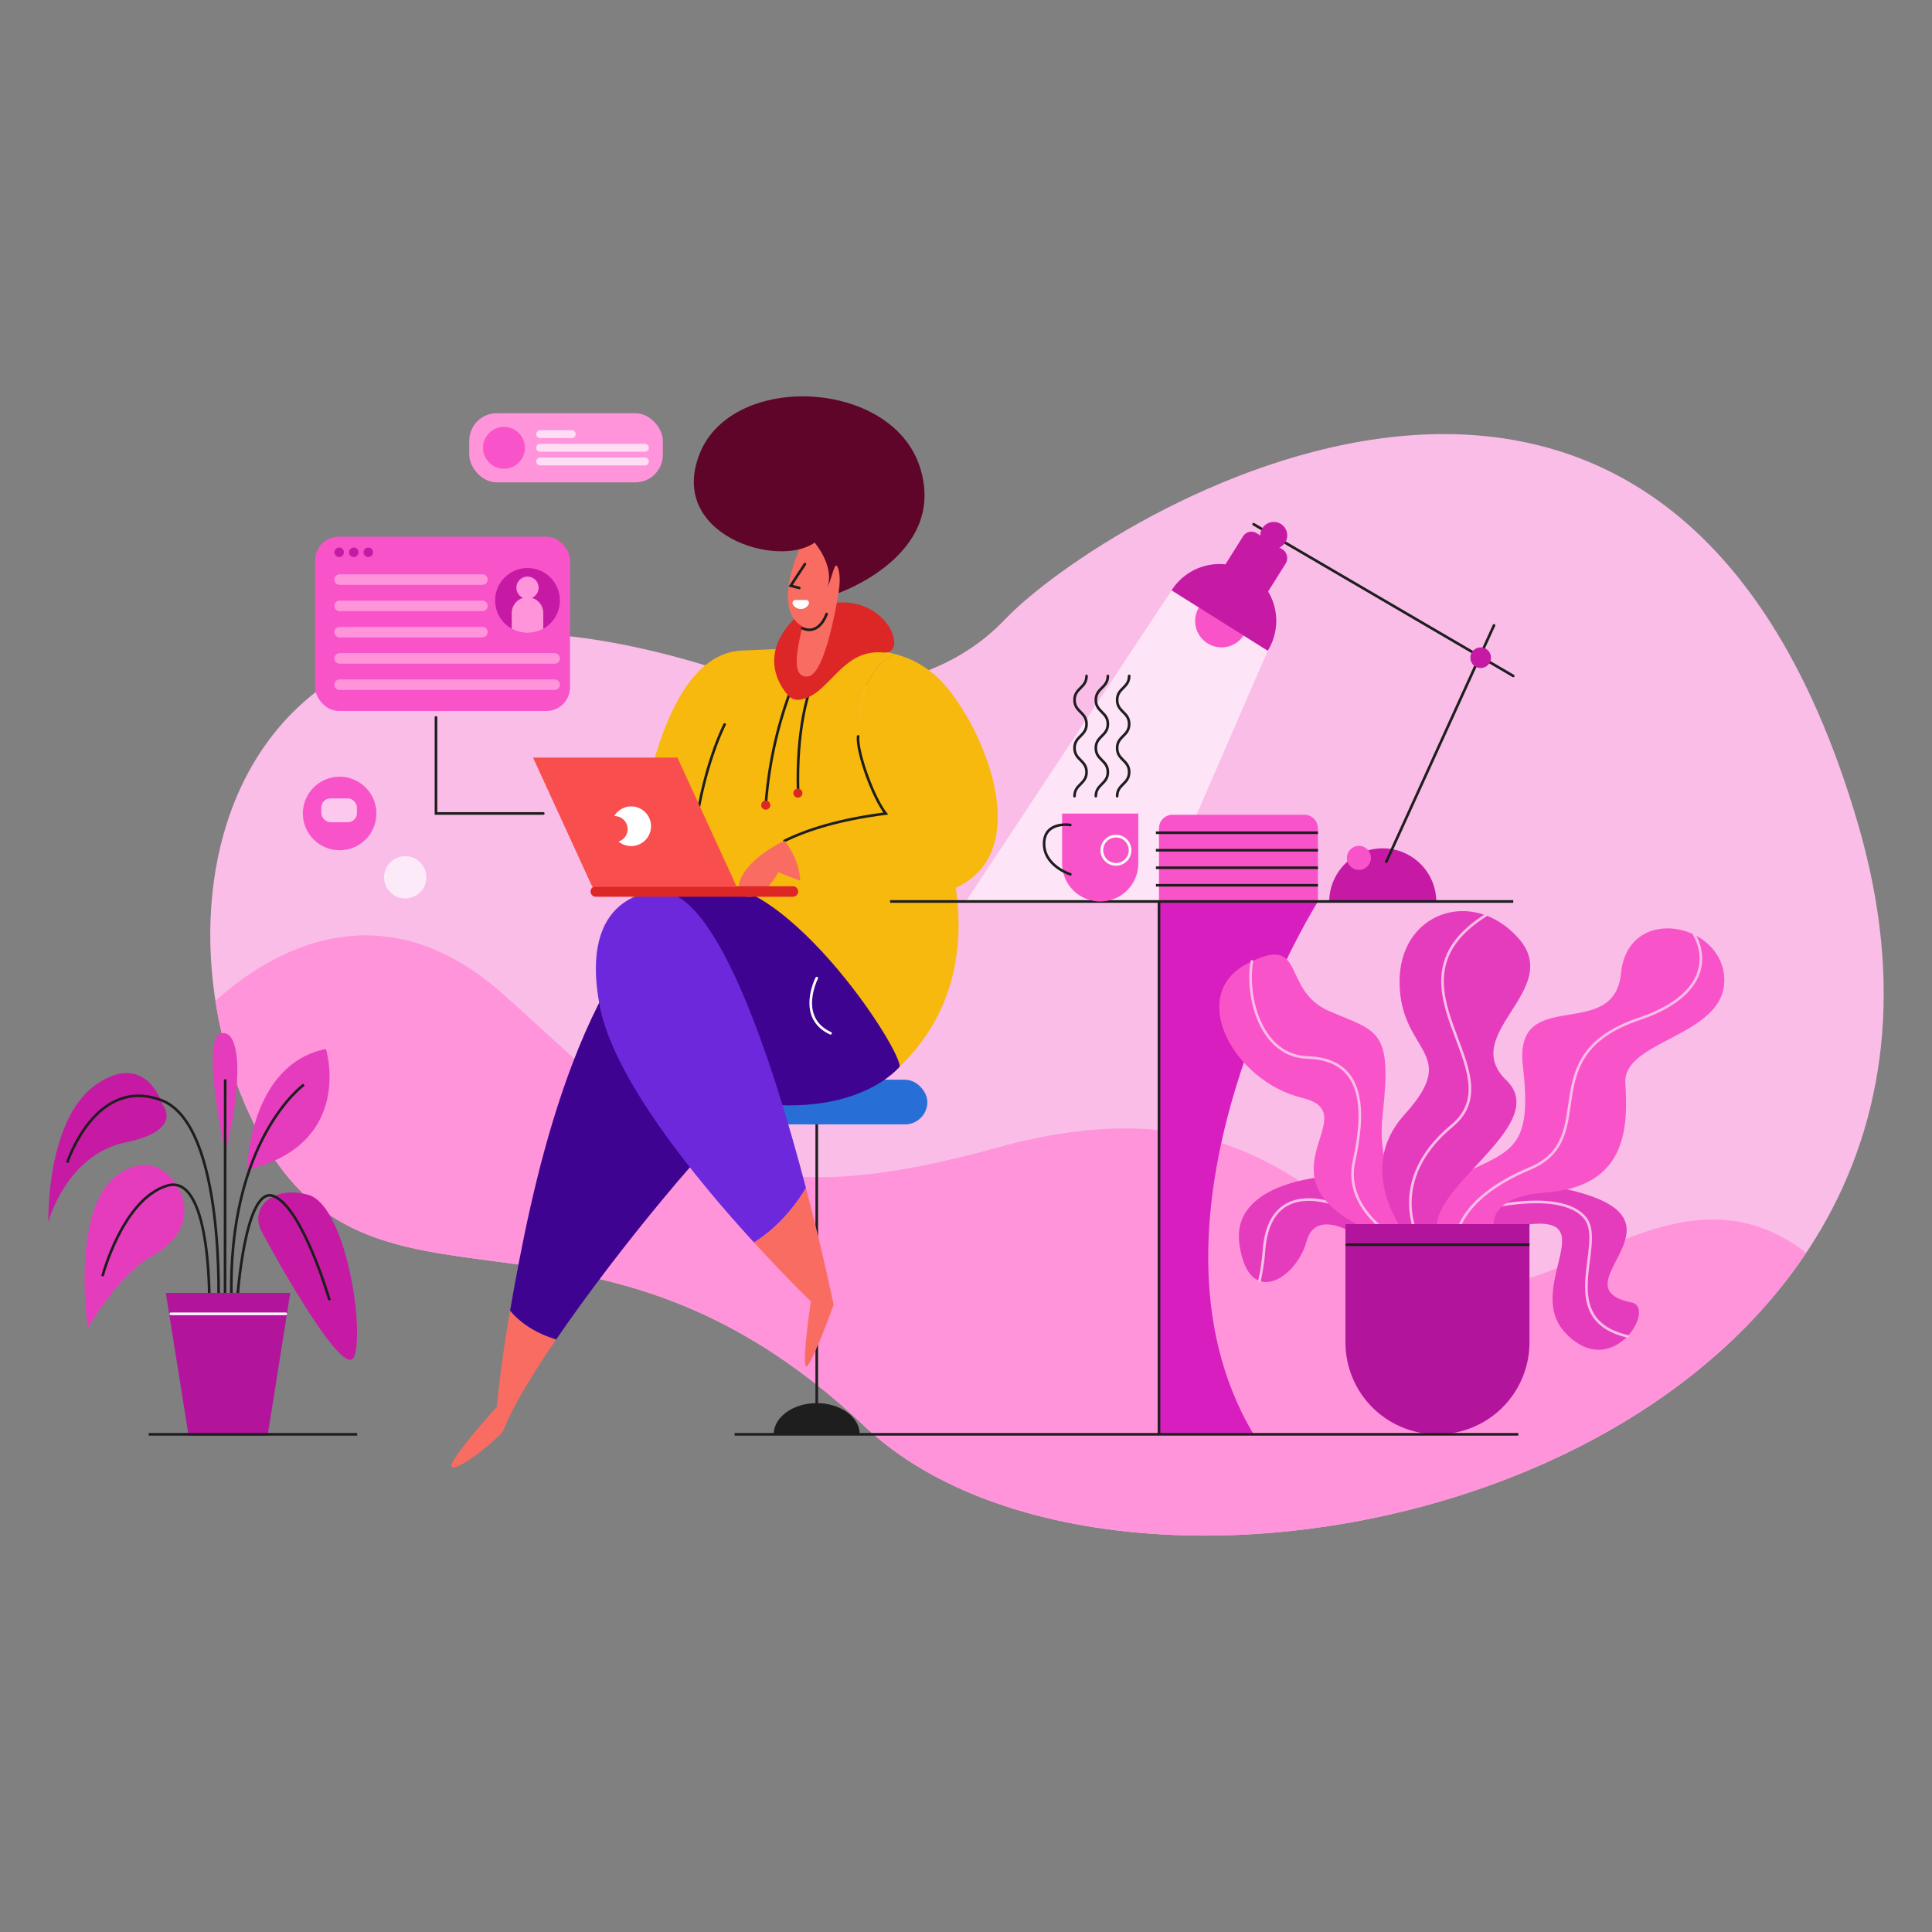 <svg viewBox="0 0 1000 1000" xmlns="http://www.w3.org/2000/svg"><rect x="0" y="0" width="1000" height="1000" fill="#808080" stroke="none"/><path d="m388.22 352s81.74 21.38 132-31.44 341.92-234.56 441.41 105.66c98 335-369.7 448.91-514.31 311.85s-256.52-37.73-315.62-155.93-13.83-325.68 256.52-230.14z" fill="#f9bde8"/><path d="m934.88 648.46c-68.41-52.66-132.39 33.91-185.34 15.13-56.39-20-91.4-108.81-233.13-69.65s-167.06.21-255.65-79.06c-64.26-57.5-122.25-21.15-149.25 3.16a220 220 0 0 0 20.19 64.1c59.1 118.2 171 18.87 315.62 155.93 105.61 100.09 383.5 66.36 487.56-89.61z" fill="#ff94db"/><path d="m422.75 575.22v161.79" fill="none" stroke="#1e1e1e" stroke-miterlimit="10" stroke-width="1.36"/><path d="m656.18 336.81-56.29 129.78h-99.96l106.49-161.03" fill="#fff" opacity=".59"/><rect fill="#276ed6" height="23.12" rx="11.56" width="120.58" x="359.41" y="558.86"/><path d="m688 466.81a27.71 27.71 0 0 1 55.42 0" fill="#c61aa5"/><path d="m606.91 421.72h68.24a7 7 0 0 1 7 7v38.07a0 0 0 0 1 0 0h-82.26a0 0 0 0 1 0 0v-38.05a7 7 0 0 1 7.02-7.02z" fill="#f953ca"/><path d="m444.11 382.09.06-.94c-.03.29-.05.61-.06.94z" fill="#f7844b"/><path d="m682.17 466.6s-101.32 161.73-33.32 275.8h-49v-275.8" fill="#d81ebe"/><path d="m462.84 338.44c-18.95-5.11-44.08-3.1-78.73-1.72-51 2-57.35 128.87-57.35 128.87s108.73-78.59 117.41-84.44c0 0-2.05-32.15 18.67-42.71z" fill="#f7b90d"/><path d="m487.69 432.83s29.69 69.36-22 119.23c-19.26-38.31-69.35-82.06-100.86-83.19-17.68-4.66-38.08-3.28-38.08-3.28s104.32-97.36 122.65-94.19 38.29 61.43 38.29 61.43z" fill="#f7b90d"/><g fill="none" stroke="#1e1e1e" stroke-miterlimit="10" stroke-width="1.36"><path d="m408.7 358.94a213.8 213.8 0 0 0 -12.35 57.8" stroke-linecap="round"/><path d="m418.83 358.26s-6.85 18.81-5.71 52.13" stroke-linecap="round"/><path d="m460.72 466.6h322.54"/></g><path d="m407.89 359.88a6.61 6.61 0 0 0 5.36 2.34c2.79-.18 7.08-1.46 12.34-6.34 9.52-8.84 16.32-19.5 31.73-18.14s-2.16-41.29-43.19-19.94a7 7 0 0 0 -1.55 1.1c-20.29 19.16-9.41 35.57-4.69 40.98z" fill="#dd2626"/><path d="m415.27 280.85s-16.77 33.66 0 43.41c-1.88 8.95-6.8 27.08 3 25.84 10.47-1.34 17.23-52.59 17.23-52.59s1.99-29.01-20.23-16.66z" fill="#f96c62"/><path d="m353.51 461.44c-57.35 47.55-78.58 154.24-89.5 217 3.74 4.54 11 11 23.82 14.94 32.64-47.76 83.21-108.3 101.94-122.51 55.31 7.25 75.93-18.81 75.93-18.81.12-11.34-70.37-117.58-112.19-90.62z" fill="#3e0391"/><path d="m264 678.44c-5.14 29.59-6.84 49.73-6.84 49.73s-21.53 23.8-23.34 29.7c-1.75 5.67 13.71-4.19 25.17-15.43a8.35 8.35 0 0 0 1.95-3c4.4-11.22 14.32-27.71 26.88-46.1-12.82-3.92-20.07-10.34-23.82-14.9z" fill="#f96c62"/><path d="m485.88 351.23a50.76 50.76 0 0 0 -23-12.79c-20.72 10.6-18.67 42.71-18.67 42.71l-.06.94c-.18 8.2 7.81 30.68 14.34 39-23.62 3-40.59 8.3-52.42 14.16a36.71 36.71 0 0 1 8.22 20.68c19.29 6.83 59 17.43 85.23 1 35.77-22.51 6.76-85.75-13.64-105.7z" fill="#f7b90d"/><path d="m444.17 381.15-.06.94c-.18 8.2 7.81 30.68 14.34 39-23.62 3-40.59 8.3-52.42 14.16" fill="none" stroke="#1e1e1e" stroke-linecap="round" stroke-miterlimit="10" stroke-width="1.36"/><path d="m385.47 463.88c9.52 2.72 17.45-12.46 17.45-12.46s4.32 2 11.33 4.46a36.71 36.71 0 0 0 -8.25-20.68c-24.6 12.19-27 26.85-20.53 28.68z" fill="#f96c62"/><path d="m421.66 280.85s10.39 12 6.65 23.23c3.06-7.14 3.8-14.87 5.55-9.74 1.64 4.81.13 12.62.13 12.62s56.76-19.65 42.14-65.21-96.9-49.3-113.9-7.14 40.31 59.84 59.43 46.24z" fill="#5e0529"/><path d="m417.17 614.93c-17.07-65.18-47.23-159-78.17-153.24 0 0-39.89.15-28.56 59.09 7.26 37.73 50 89.78 79.84 122.34 6.64-4.12 17.66-12.78 26.89-28.19z" fill="#6d28db"/><path d="m419.69 673.55s-5.78 39-1.53 33.1 13.32-31.29 13.32-31.29-5.36-26.29-14.31-60.43c-9.23 15.41-20.25 24-26.89 28.19 16.72 18.29 29.41 30.43 29.41 30.43z" fill="#f96c62"/><path d="m375.06 375s-14.62 28.1-17 73" fill="none" stroke="#1e1e1e" stroke-linecap="round" stroke-miterlimit="10" stroke-width="1.36"/><path d="m410.4 464.16h-102a2.72 2.72 0 1 1 0-5.44h102a2.72 2.72 0 1 1 0 5.44z" fill="#dd2626"/><path d="m381.34 459.04h-74.76l-30.69-66.92h74.75z" fill="#f94e4e"/><path d="m323.05 418.1a10.16 10.16 0 0 0 -5.14 4.31 6.75 6.75 0 0 1 2.75 13l-.51.16a10.27 10.27 0 1 0 2.9-17.52z" fill="#fff"/><path d="m400.48 742.4c0-8.92 10-16.15 22.27-16.15s22.25 7.23 22.25 16.15z" fill="#1e1e1e"/><g fill="none" stroke="#1e1e1e" stroke-miterlimit="10" stroke-width="1.36"><path d="m599.89 742.4v-275.8"/><path d="m717.53 446.09 55.76-122.4" stroke-linecap="round"/><path d="m598.3 431.02h83.87"/><path d="m598.3 440.08h83.87"/><path d="m598.3 449.15h83.87"/><path d="m598.3 458.22h83.87"/></g><path d="m549.74 421.1h39.44a0 0 0 0 1 0 0v25.78a19.72 19.72 0 0 1 -19.72 19.72 19.72 19.72 0 0 1 -19.72-19.72v-25.78a0 0 0 0 1 0 0z" fill="#f953ca"/><g fill="none" stroke="#1e1e1e" stroke-linecap="round" stroke-miterlimit="10" stroke-width="1.36"><path d="m554 427s-13.42-2.16-13.58 9.53 13.58 16 13.58 16"/><path d="m562.39 349.87c0 6.22-6.22 6.22-6.22 12.44s6.22 6.22 6.22 12.44-6.22 6.22-6.22 12.44 6.22 6.23 6.22 12.45-6.22 6.23-6.22 12.45"/><path d="m573.42 349.87c0 6.22-6.22 6.22-6.22 12.44s6.22 6.22 6.22 12.44-6.22 6.22-6.22 12.44 6.22 6.23 6.22 12.45-6.22 6.23-6.22 12.45"/><path d="m584.45 349.87c0 6.22-6.22 6.22-6.22 12.44s6.22 6.22 6.22 12.44-6.22 6.22-6.22 12.44 6.22 6.23 6.22 12.45-6.22 6.23-6.22 12.45"/></g><circle cx="632.27" cy="321.42" fill="#f953ca" r="13.66"/><path d="m648.85 271.33 134.41 78.54" fill="none" stroke="#1e1e1e" stroke-linecap="round" stroke-miterlimit="10" stroke-width="1.36"/><path d="m690.66 608.58s-53.88 1.75-49.13 35.45 29.59 17.57 34.74-1.51 29.3-1.07 29.3-1.07" fill="#e53cbd"/><g fill="#c61aa5"><rect height="29.44" rx="5.05" transform="matrix(.847 .532 -.532 .847 255.09 -300.53)" width="26.17" x="636.19" y="277.86"/><path d="m606.42 305.56a29.38 29.38 0 0 1 49.76 31.25z"/><circle cx="659.3" cy="277.11" r="6.97"/></g><path d="m696.45 625.44s-38.76-19.15-42.16 21.19a113.77 113.77 0 0 1 -2.4 16.37" fill="none" stroke="#f9bde8" stroke-linecap="round" stroke-miterlimit="10" stroke-width="1.36"/><path d="m766.94 636.15s7.71-33.94 56.22-17.17-16.78 47.6 21.76 55.3c12.24 3.18-10.43 40.8-34.46 15.87s27.66-68.1-32.18-54" fill="#e53cbd"/><path d="m770.57 625.1s38.08-9.52 50 5.44c10.78 13.55-16.36 52.18 21.83 61.13" fill="none" stroke="#f9bde8" stroke-linecap="round" stroke-miterlimit="10" stroke-width="1.36"/><path d="m743.37 644.82s-14-24.31 12.69-36.86 37.18-13.46 32.19-56.07 47.15-11.79 50.75-48.06 53-26.29 53.5 3.18-52.59 31.28-51.23 53.49 1.36 53.49-40.8 56.67-23.12 29.46-23.12 29.46z" fill="#f953ca"/><path d="m743.37 633.49s-32.7-12.24-27.71-56.67-2.44-42.61-27.71-53.49-11.22-40.8-42.5-24.48-6.8 60.84 28.56 69.41-29 42.11 38.53 70.21" fill="#f953ca"/><path d="m733.4 646.63s-35.82-37.17-6.35-69.81-2.11-31.28-2.64-68 38-49.82 61.59-23.12-31.3 49.3-6.36 73.4-47.6 58.52-34.23 81.64" fill="#e53cbd"/><g fill="none" stroke="#f9bde8" stroke-linecap="round" stroke-miterlimit="10" stroke-width="1.36"><path d="m753.72 641.19s.08-20.4 37.93-36.26.28-58.48 56.69-77.52c34-11.47 35.82-30.89 28.64-43.62"/><path d="m734.3 641.19s-17.22-29.92 17.23-58.48c33.66-27.9-39.13-73.41 17.55-109"/><path d="m723 641.19s-27.65-15-22.21-39.89 6.8-53-24-53.95c-24.32-.71-32-31.61-28.81-49.74"/></g><circle cx="766.4" cy="340.43" fill="#c61aa5" r="5.35"/><path d="m696.45 633.6h95.2a0 0 0 0 1 0 0v61.2a47.6 47.6 0 0 1 -47.65 47.6 47.6 47.6 0 0 1 -47.6-47.6v-61.2a0 0 0 0 1 .05 0z" fill="#b2149c"/><path d="m696.45 644.25h95.2" fill="none" stroke="#1e1e1e" stroke-miterlimit="10" stroke-width="1.36"/><circle cx="577.62" cy="440.08" fill="none" r="7.31" stroke="#fff" stroke-miterlimit="10" stroke-width="1.36"/><circle cx="703.36" cy="444.05" fill="#f953ca" r="6.23"/><rect fill="#f953ca" height="90.21" rx="12.24" width="131.92" x="163.11" y="277.79"/><rect fill="#ff94db" height="35.81" rx="14.28" width="100.19" x="242.89" y="213.87"/><path d="m135.53 637.65s42.93 80.19 48 64-5.1-78-24-83.21-30.6 7.27-24 19.21z" fill="#c61aa5"/><path d="m127.88 605.43s.85-54.45 40.8-62.48c1.7 5.15 11.9 50.16-40.8 62.48z" fill="#e53cbd"/><path d="m84.09 571.62s-8.5-28.25-34.43-10.18-24.65 71-24.65 71 9.35-34.83 40-41.14 19.08-19.68 19.08-19.68z" fill="#c61aa5"/><path d="m94.3 619.17s7.65 18.14-15.73 31c-17 9.34-33.16 37.2-33.16 37.2s-9.35-63.37 16.59-80.07c22.52-14.52 32.3 11.87 32.3 11.87z" fill="#e53cbd"/><g fill="none" stroke="#1e1e1e" stroke-miterlimit="10" stroke-width="1.36"><path d="m157.28 561.44s-39.61 28.27-37.48 111.56"/><path d="m122.77 673s4-60.1 19-53.85 28.82 53.85 28.82 53.85"/><path d="m108.32 673s.85-66.57-22.1-59.22-33.17 46.75-33.17 46.75"/><path d="m113 678.56s4.24-96.81-29.76-109.2-48.45 32.43-48.45 32.43"/></g><path d="m116.57 596.93s-12.91-59.51-2.29-62.06 11.38 25.93 2.29 62.06z" fill="#e53cbd"/><path d="m116.57 558.68-.1 117.57" fill="none" stroke="#1e1e1e" stroke-miterlimit="10" stroke-width="1.36"/><path d="m138.52 743.15h-40.88l-11.84-73.96h64.44z" fill="#b2149c"/><path d="m88.44 680.03h59.47" fill="none" stroke="#fff" stroke-linecap="round" stroke-miterlimit="10" stroke-width="1.36"/><circle cx="175.79" cy="421.05" fill="#f953ca" r="19.03"/><path d="m785.87 742.4h-405.62" fill="none" stroke="#1e1e1e" stroke-miterlimit="10" stroke-width="1.36"/><path d="m184.87 742.4h-107.9" fill="none" stroke="#1e1e1e" stroke-miterlimit="10" stroke-width="1.36"/><circle cx="273.04" cy="310.78" fill="#c61aa5" r="16.77"/><g fill="#ff94db"><path d="m249.69 302.72h-73.9a2.72 2.72 0 1 1 0-5.44h73.9a2.72 2.72 0 0 1 0 5.44z"/><path d="m249.69 316.32h-73.9a2.72 2.72 0 0 1 0-5.44h73.9a2.72 2.72 0 0 1 0 5.44z"/><path d="m249.69 329.92h-73.9a2.72 2.72 0 0 1 0-5.44h73.9a2.72 2.72 0 1 1 0 5.44z"/><path d="m287.09 343.52h-111.3a2.72 2.72 0 1 1 0-5.44h111.3a2.72 2.72 0 0 1 0 5.44z"/><path d="m287.09 357.12h-111.3a2.72 2.72 0 0 1 0-5.44h111.3a2.72 2.72 0 1 1 0 5.44z"/><path d="m275.34 309.47a5.75 5.75 0 1 0 -4.61 0 8.15 8.15 0 0 0 -5.85 7.82v8.14a16.7 16.7 0 0 0 16.32 0v-8.14a8.15 8.15 0 0 0 -5.86-7.82z"/></g><g fill="#c61aa5"><circle cx="190.64" cy="285.87" r="2.46"/><circle cx="183.09" cy="285.87" r="2.46"/><circle cx="175.54" cy="285.87" r="2.46"/></g><circle cx="260.85" cy="231.78" fill="#f953ca" r="10.83"/><g fill="#fff"><path d="m295.93 226.75h-16.32a2 2 0 0 1 0-4.08h16.32a2 2 0 0 1 0 4.08z" opacity=".68"/><path d="m333.79 233.82h-54.18a2 2 0 0 1 0-4.08h54.18a2 2 0 0 1 0 4.08z" opacity=".68"/><path d="m333.79 240.88h-54.18a2 2 0 0 1 0-4.08h54.18a2 2 0 0 1 0 4.08z" opacity=".68"/><rect height="12.34" opacity=".68" rx="4.69" width="18.42" x="166.33" y="413.24"/></g><path d="m225.67 371.33v49.72h55.53" fill="none" stroke="#1e1e1e" stroke-linecap="round" stroke-miterlimit="10" stroke-width="1.36"/><circle cx="209.75" cy="454.09" fill="#fff" opacity=".68" r="10.95"/><circle cx="412.99" cy="410.53" fill="#dd2626" r="2.35"/><circle cx="396.35" cy="416.74" fill="#dd2626" r="2.35"/><g fill="none" stroke-linecap="round" stroke-miterlimit="10" stroke-width="1.36"><path d="m422.75 506.27s-10.54 20.4 7.14 28.56" stroke="#fff"/><g stroke="#1e1e1e"><path d="m427.85 317.8s-3.62 11.32-12.58 7.36"/><path d="m416.63 291.96-7.37 11.22 4.43 1.13"/></g></g><path d="m411.77 310.54a1.55 1.55 0 0 0 -1.41 2.23 4.68 4.68 0 0 0 8.23 0 1.55 1.55 0 0 0 -1.4-2.23z" fill="#fff"/></svg>